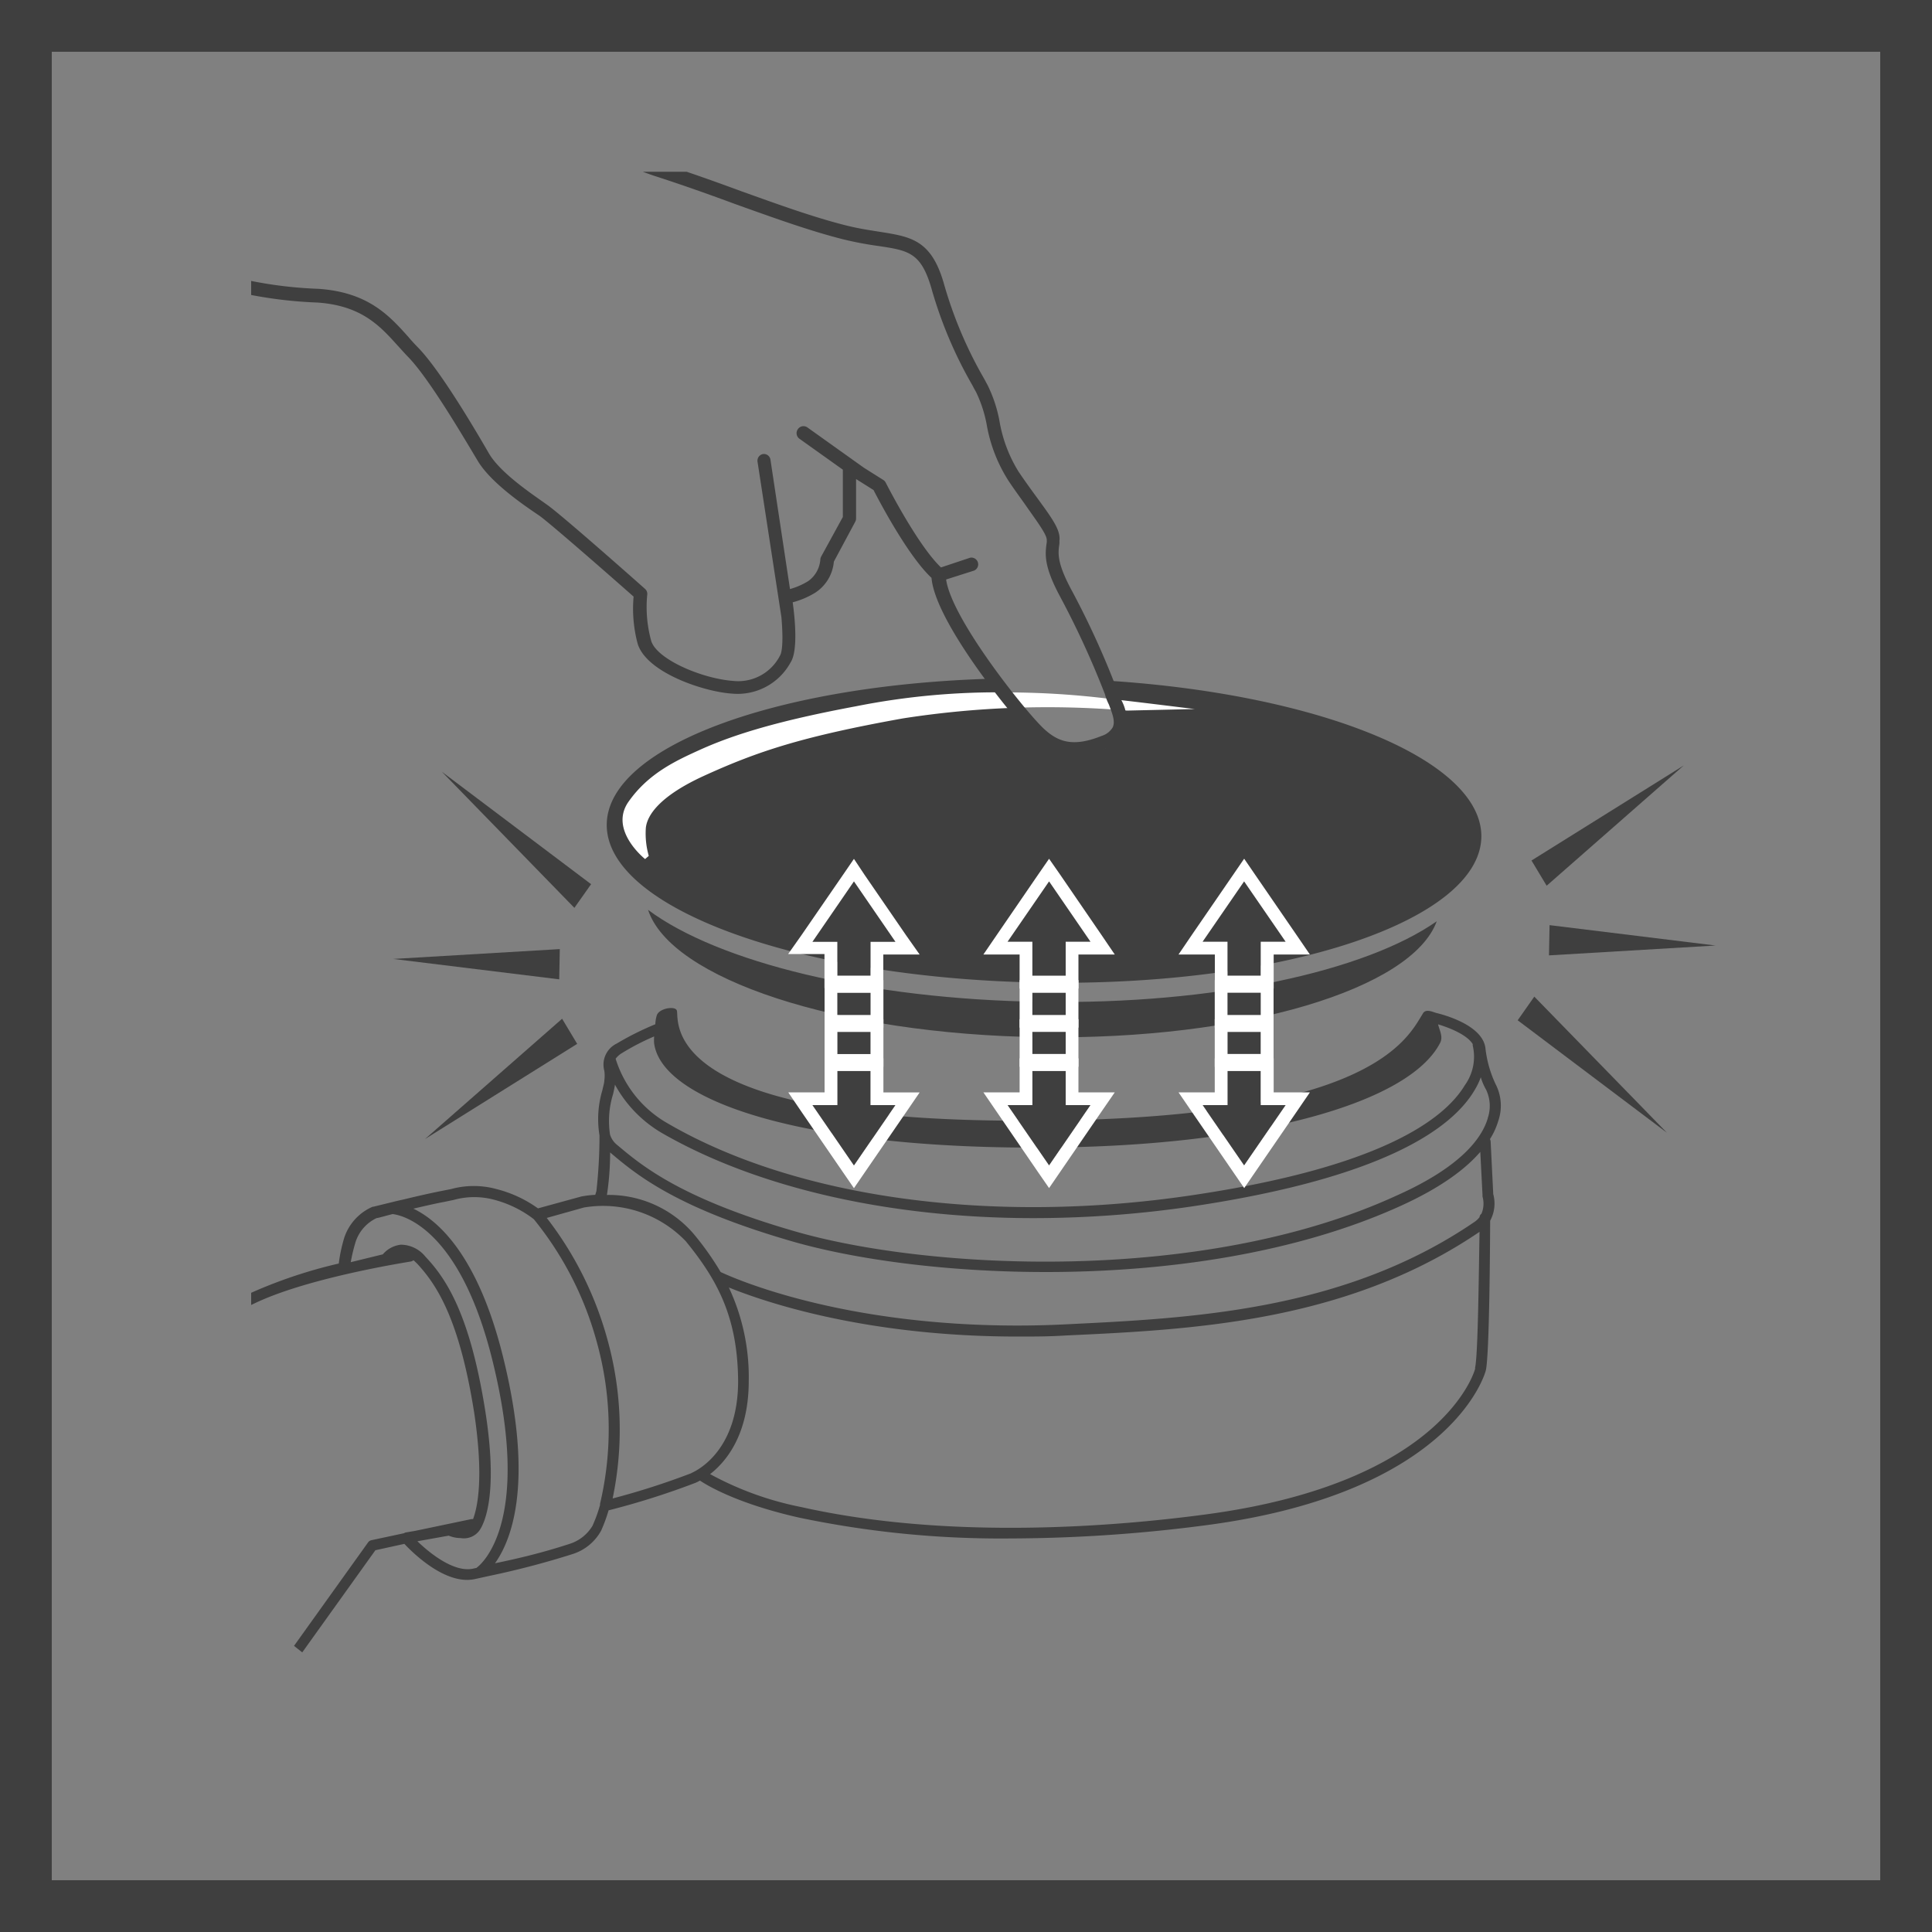 <svg id="Warstwa_1" data-name="Warstwa 1" xmlns="http://www.w3.org/2000/svg" xmlns:xlink="http://www.w3.org/1999/xlink" viewBox="0 0 200 200">
  <rect x="0" y="0" width="200" height="200" fill="#808080" stroke="none"/>
  <defs>
    <style>
      .cls-1 {
        fill: none;
      }

      .cls-2 {
        fill: #3f3f3f;
      }

      .cls-3 {
        clip-path: url(#clip-path);
      }

      .cls-4 {
        fill: #fff;
      }
    </style>
    <clipPath id="clip-path">
      <polygon class="cls-1" points="185.1 176.88 38.67 176.88 26 166.88 26 17.78 185.1 17.78 185.1 176.88"/>
    </clipPath>
  </defs>
  <title>Korek-Klik-Klak</title>
  <path class="cls-2" d="M0,0V200H200V0ZM194.64,194.64H5.36V5.36H194.64Z"/>
  <g class="cls-3">
    <g>
      <g>
        <path class="cls-2" d="M115.06,70.49c.2.58,1.23,3.6,1,5.32-.26,1.91-5.06,3.22-7.77.88A30,30,0,0,1,103,70.25c-22.51.59-40.07,7-40.19,15.07-.12,8.7,20,16,45.05,16.4s45.37-6.41,45.49-15.1C153.41,78.72,136.82,71.94,115.06,70.49Z"/>
        <path class="cls-2" d="M107.78,103.71c-18-.26-33.46-4.13-40.69-9.52,2.33,7.13,19.59,12.88,40.64,13.18s38.46-5,41-12C141.34,100.54,125.76,104,107.78,103.71Z"/>
        <path class="cls-4" d="M66.78,88.93S63,85.94,65.06,83s4.88-4.24,7.42-5.39c3.5-1.58,8.1-3,16.15-4.5a74.86,74.86,0,0,1,15.91-1.43,86.76,86.76,0,0,1,10.21.65c2.08.22,8.92,1.07,8.92,1.07l-7,.16a97.33,97.33,0,0,0-23.21.81C83,76.25,78.38,77.8,72.86,80.32c-4.37,2-5.83,3.93-6,5.35a8.43,8.43,0,0,0,.3,2.93Z"/>
      </g>
      <path class="cls-2" d="M116,72.33a6.11,6.11,0,0,1-.33-.83A87.53,87.53,0,0,0,110.88,61c-1.49-2.8-1.35-3.74-1.21-4.73a2.36,2.36,0,0,0,0-.28c.15-1.09-.74-2.3-2.2-4.31-.6-.82-1.28-1.75-2-2.81a14.5,14.5,0,0,1-2-5.26,14.16,14.16,0,0,0-1.25-3.77l-.38-.7a43.21,43.21,0,0,1-4.14-9.82C96.4,24.82,94.29,24.51,91.1,24c-1-.16-2.19-.33-3.54-.67-3.3-.83-6.82-2.1-10.89-3.56-2.71-1-5.52-2-8.64-3A40.64,40.64,0,0,1,51.65,6.22c-2.43-2.65-4.31-3-7.16-3.43-.81-.13-1.72-.28-2.75-.5C37.3,1.33,27-3.1,26.93-3.15a.7.7,0,0,0-.63,0,.73.73,0,0,0-.34.54L23,29.32a.69.69,0,0,0,.57.75l1.79.34a45.3,45.3,0,0,0,7.51.91c4.57.32,6.47,2.43,8.31,4.47.35.38.7.78,1.06,1.15,2.22,2.26,6,8.75,7.17,10.69,1.33,2.3,4.8,4.65,6.27,5.65l.15.1c1,.7,6.68,5.66,9.76,8.38A14.09,14.09,0,0,0,66,66.6c.87,3,6.81,5,9.75,5.2a6.25,6.25,0,0,0,6.1-3.24c.78-1.22.43-4.63.21-6.21a8.59,8.59,0,0,0,2.34-1,4.26,4.26,0,0,0,1.92-3.21L88.54,54a.72.72,0,0,0,.08-.32l0-4.09,1.81,1.14c.56,1.1,3.57,6.83,6,9.09.39,4.73,8.9,15,10.58,16.62a6.1,6.1,0,0,0,3.38,1.75,8.23,8.23,0,0,0,4.09-.71,3.27,3.27,0,0,0,2-1.72A4.45,4.45,0,0,0,116,72.33Zm-.78,2.91a2,2,0,0,1-1.18.94c-3,1.21-4.54.6-6-.76-1.89-1.77-9.51-11.29-10.1-15.43l2.89-.92a.7.7,0,0,0-.42-1.33l-3,1c-2.45-2.33-5.69-8.72-5.72-8.78a.7.7,0,0,0-.26-.28l-2-1.26L83.6,44.26a.7.7,0,0,0-1,.16.71.71,0,0,0,.16,1l4.49,3.2,0,4.9L85,57.63a.74.74,0,0,0-.08.3,3,3,0,0,1-1.26,2.23,7.39,7.39,0,0,1-1.88.82L79.75,47.54A.69.69,0,0,0,79,47a.7.7,0,0,0-.58.8l2.47,16.08h0c.16,1.79.16,3.49-.15,4a4.86,4.86,0,0,1-4.82,2.61c-3.29-.24-8-2.27-8.52-4.19A13.19,13.19,0,0,1,67,61.57a.67.67,0,0,0-.23-.61c-.35-.32-8.77-7.78-10.17-8.73l-.14-.1c-1.4-1-4.68-3.18-5.85-5.2s-5-8.6-7.38-11c-.34-.35-.67-.71-1-1.1-1.93-2.15-4.12-4.58-9.26-4.93a43.46,43.46,0,0,1-7.23-.87l-.08,0-1.2-.22L27.26-1.49C29.89-.38,37.61,2.82,41.45,3.65c1.06.23,2,.39,2.81.52,2.75.45,4.26.7,6.37,3a41.93,41.93,0,0,0,17,11c3.1,1,5.9,2,8.6,3,4.11,1.47,7.65,2.74,11,3.59a35.37,35.37,0,0,0,3.67.7c3.13.47,4.43.66,5.51,4.35a44,44,0,0,0,4.26,10.09c.12.24.25.47.38.7A13.32,13.32,0,0,1,102.15,44a15.84,15.84,0,0,0,2.21,5.71c.72,1.09,1.41,2,2,2.86,1,1.42,2,2.77,2,3.31a2.34,2.34,0,0,1,0,.26c-.17,1.17-.35,2.39,1.36,5.58a91.25,91.25,0,0,1,4.66,10.14,5.8,5.8,0,0,0,.41,1.07C115.06,73.66,115.48,74.59,115.21,75.24Z"/>
      <rect class="cls-1" x="11" y="6.35" width="172.66" height="172.66"/>
      <g>
        <polygon class="cls-2" points="59.75 108.06 44 117.91 58.19 105.46 59.75 108.06"/>
        <polygon class="cls-2" points="57.89 101.38 40.71 99.27 57.95 98.25 57.89 101.38"/>
        <polygon class="cls-2" points="59.46 93.98 45.74 79.89 61.19 91.53 59.46 93.98"/>
      </g>
      <g>
        <polygon class="cls-2" points="158.54 89.08 174.3 79.24 160.11 91.69 158.54 89.08"/>
        <polygon class="cls-2" points="160.41 95.77 177.59 97.88 160.35 98.9 160.41 95.77"/>
        <polygon class="cls-2" points="158.83 103.17 172.56 117.26 157.11 105.62 158.83 103.17"/>
      </g>
      <path class="cls-2" d="M153.78,108.58c-.21-2.35-4-3.46-5.14-3.73-.35-.11-1-.41-1.3,0-1.55,2.44-4.81,10.55-37.51,11.13-42.06.75-39.48-10.37-39.76-11.36-.15-.53-1.91-.24-2.09.53a3.37,3.37,0,0,0-.14.88,30.16,30.16,0,0,0-4,2,2.42,2.42,0,0,0-1.28,2.82,3.67,3.67,0,0,1,0,1c0,.24-.11.57-.2,1a10.43,10.43,0,0,0-.3,4.69,52.36,52.36,0,0,1-.32,5.76l-.12.39a10.26,10.26,0,0,0-1.44.17l-4.49,1.23a12.69,12.69,0,0,0-4.3-2,8.92,8.92,0,0,0-4.69,0l-1,.2c-.77.15-2.07.43-3.85.86l-.71.16-2.49.61-.07,0a5.31,5.31,0,0,0-2.93,3.17,15.56,15.56,0,0,0-.58,2.71A49.76,49.76,0,0,0,26,133.83c-6.09,2.85-9.68,5.78-13.27,10.79C9.48,149.2,3,157.45,1.94,158.77c-1.17.16-6.15,1.14-10.61,6.44-4,4.77-13.33,16.95-16.48,21.08-.18.23-.37.47-.54.72l-.52.68a.56.56,0,0,0-.1.27c-4.49,7.61-.76,18.59,8.57,24.83a24.33,24.33,0,0,0,13.37,4.26c.53,0,1.07,0,1.6-.07a15.1,15.1,0,0,0,11.52-6.12s0,0,.05-.05c.11-.17,11.09-16.21,15.19-22a18,18,0,0,0,3.27-12.13l11.6-16.2,3-.66c.85.91,3.73,3.73,6.49,3.73a3.91,3.91,0,0,0,.83-.09l1.46-.32a88.06,88.06,0,0,0,8.59-2.25,5.13,5.13,0,0,0,3-2.44,16.14,16.14,0,0,0,.77-2.1A80.7,80.7,0,0,0,72,153.5a4.83,4.83,0,0,0,.46-.23c.86.58,4,2.42,10.25,3.83a101.7,101.7,0,0,0,21.85,2.16A157.67,157.67,0,0,0,125,157.87c25.51-3.41,28.78-15.86,28.81-16,.38-1.6.44-13.18.45-15.5a3.74,3.74,0,0,0,.32-2.76l-.27-5.45a.61.61,0,0,0-.07-.24,7.41,7.41,0,0,0,.85-1.85,4.86,4.86,0,0,0-.27-3.85A11.71,11.71,0,0,1,153.78,108.58ZM64.41,109a24.82,24.82,0,0,1,3.31-1.71,3.9,3.9,0,0,0,0,.75c.89,6.18,16.35,11,41.13,10.75,20.88-.19,37-4.49,40.24-10.85.31-.62-.07-1.27-.22-1.9,1.2.36,3,1.08,3.59,2.05a.44.44,0,0,0,0,.16,5.05,5.05,0,0,1-.82,4.09c-2.17,3.6-8.82,8.5-28.17,11.38-20.75,3.1-41.07.31-54.37-7.44a11.65,11.65,0,0,1-5.37-6.68s0,0,0,0A2.26,2.26,0,0,1,64.41,109ZM8,210c-2.29,3.43-6.15,5.52-10.87,5.89a22.8,22.8,0,0,1-14.26-4c-9.1-6.08-12.63-16.82-7.87-23.94a2.69,2.69,0,0,1,.2-.27l.52-.69c2.7-3.29,7-5,11.65-5A23.33,23.33,0,0,1,.15,186,22.81,22.81,0,0,1,9.3,197.69C10.76,202.19,10.3,206.56,8,210Zm15.08-21.82C20.35,192,14.55,200.47,11,205.7a16.52,16.52,0,0,0-.61-8.35A23.86,23.86,0,0,0,.76,185.12c-7.33-4.9-16-5.48-22-2.09,4.14-5.4,10.36-13.45,13.44-17.11,4.67-5.55,10-6.07,10.09-6.08s9-.42,16.24,5.06c7,5.35,7.52,11.39,7.52,11.45a.59.59,0,0,0,.1.26v0A17,17,0,0,1,23.09,188.17ZM42,158.64a.48.48,0,0,0-.18.08l-3.37.72a.57.57,0,0,0-.34.22L27,175.18c-.45-2.09-2-6.81-7.79-11.16a27.67,27.67,0,0,0-15.8-5.3c2-2.47,7.37-9.39,10.28-13.45,3.46-4.85,6.94-7.67,12.84-10.43,5.67-2.66,15.93-4.23,16-4.25a.57.57,0,0,0,.27-.13c.12.1.25.22.38.35,2.07,2.23,4.39,5.81,5.91,15.45,1,6.69.35,9.75-.12,11a.6.6,0,0,0-.19,0L43,158.47Zm7.36,3.66-.36.08c-1.92.44-4.41-1.49-5.79-2.83l3.24-.58a3.21,3.21,0,0,0,1.22.25,2,2,0,0,0,2-.84c.6-.93,1.87-4,.57-12.29-1.57-9.94-4-13.68-6.2-16a3.29,3.29,0,0,0-2.53-1.24,2.84,2.84,0,0,0-1.88,1l-3.32.81a18,18,0,0,1,.49-2.06A4.14,4.14,0,0,1,39,126.09c.16,0,.8-.2,1.64-.41.64.07,6.85,1,10.34,15.16C55.05,157.31,50,161.82,49.33,162.3Zm12.77-6.56h0a14.47,14.47,0,0,1-.8,2.22,4.27,4.27,0,0,1-2.39,1.87c-2.86.93-5.33,1.51-7.7,2,1.71-2.39,4.06-8.31.85-21.31-2.62-10.63-6.78-14.2-9.3-15.4,1.45-.34,2.53-.58,3.2-.7l1-.21a7.91,7.91,0,0,1,4.21,0,11.55,11.55,0,0,1,4.06,2A34.44,34.44,0,0,1,61.8,139,33.61,33.61,0,0,1,62.1,155.74Zm9.47-3.25a77.56,77.56,0,0,1-8.18,2.63,34.79,34.79,0,0,0-.53-16.42,36.1,36.1,0,0,0-6.29-12.62L60.45,125A11.87,11.87,0,0,1,71,128.5c3.3,4.05,5.36,7.88,5.41,14.46C76.41,150,72.38,152.13,71.57,152.49Zm81.12-10.86c0,.12-3.11,11.83-27.88,15.14-9,1.21-26.42,2.71-41.85-.75a33,33,0,0,1-9.48-3.42c1.67-1.3,4-4.1,4-9.65a21.83,21.83,0,0,0-2.06-9.67c3.68,1.49,14.13,5.08,29.92,5.08,1.59,0,3.23,0,4.92-.11,13-.6,29.07-1.35,42.87-10.73C153.08,132.05,153,140.45,152.69,141.63Zm.66-16a.51.51,0,0,0-.22.37,2.2,2.2,0,0,1-.49.47c-13.58,9.3-29.59,10-42.45,10.63q-2.52.12-4.89.12c-18.4,0-29.39-4.91-30.73-5.54a29.75,29.75,0,0,0-2.77-3.92,11.58,11.58,0,0,0-9-4.06v0a29.25,29.25,0,0,0,.33-4.4c2.7,2.29,6.8,5.72,18.79,9.19,6.41,1.86,15.93,3.19,26.32,3.19,12.3,0,25.81-1.86,36.82-6.89,4.18-1.91,6.67-3.83,8.15-5.55l.23,4.49a.59.59,0,0,0,0,.14A2.68,2.68,0,0,1,153.35,125.67Zm.64-9.89c-.58,2-2.68,5-9.39,8C124.53,133,96,131.46,82.23,127.45c-11.84-3.43-15.81-6.79-18.43-9a2.18,2.18,0,0,1-.65-1,.06.06,0,0,1,0,0,9.38,9.38,0,0,1,.31-4.17c.09-.38.16-.69.2-1a13,13,0,0,0,4.93,5.05C78.47,123,92.16,126.1,107,126.1a112.9,112.9,0,0,0,16.65-1.25c19.86-3,26.73-8.14,29-12a7.28,7.28,0,0,0,.64-1.33,5.93,5.93,0,0,0,.55,1.28A3.93,3.93,0,0,1,154,115.78Z"/>
      <g>
        <g>
          <g>
            <polygon class="cls-2" points="90.12 110.87 86.68 110.87 86.68 114.4 84.11 114.4 88.4 120.66 92.7 114.4 90.12 114.4 90.12 110.87"/>
            <path class="cls-4" d="M90.12,110.87v3.53H92.7l-4.3,6.26-4.3-6.26h2.58v-3.53h3.44m1.33-1.31H85.36v3.52H81.6L83,115.14l4.3,6.26L88.4,123l1.09-1.59,4.3-6.26,1.41-2.06H91.45v-3.52Z"/>
          </g>
          <g>
            <polygon class="cls-2" points="86.68 101.02 90.12 101.02 90.12 97.5 92.7 97.5 88.4 91.24 84.11 97.5 86.68 97.5 86.68 101.02"/>
            <path class="cls-4" d="M88.4,91.24l4.3,6.26H90.12V101H86.68V97.5H84.1l4.3-6.26m0-2.33L87.31,90.5,83,96.76l-1.41,2h3.76v3.53h6.09V98.81H95.2l-1.41-2-4.3-6.26L88.4,88.91Z"/>
          </g>
          <g>
            <rect class="cls-2" x="86.68" y="106.82" width="3.45" height="2.29"/>
            <path class="cls-4" d="M90.12,106.82v2.3H86.68v-2.3h3.44m1.33-1.31H85.36v4.92h6.09v-4.92Z"/>
          </g>
          <g>
            <rect class="cls-2" x="86.68" y="102.78" width="3.45" height="2.29"/>
            <path class="cls-4" d="M90.12,102.78v2.29H86.68v-2.29h3.44m1.33-1.32H85.36v4.92h6.09v-4.92Z"/>
          </g>
        </g>
        <g>
          <g>
            <polygon class="cls-2" points="110.32 110.87 106.87 110.87 106.87 114.4 104.3 114.4 108.6 120.65 112.89 114.4 110.32 114.4 110.32 110.87"/>
            <path class="cls-4" d="M110.32,110.87v3.53h2.57l-4.29,6.25-4.3-6.25h2.57v-3.53h3.45m1.32-1.31h-6.09v3.52H101.8l1.41,2.06,4.29,6.26,1.1,1.59,1.09-1.59,4.29-6.26,1.42-2.06h-3.76v-3.52Z"/>
          </g>
          <g>
            <polygon class="cls-2" points="106.87 101.02 110.32 101.02 110.32 97.49 112.89 97.49 108.6 91.24 104.3 97.49 106.87 97.49 106.87 101.02"/>
            <path class="cls-4" d="M108.6,91.24l4.29,6.25h-2.57V101h-3.45V97.49H104.3l4.3-6.25m0-2.34-1.1,1.59-4.29,6.26-1.41,2.06h3.75v3.52h6.09V98.81h3.76L114,96.75l-4.29-6.26L108.6,88.9Z"/>
          </g>
          <g>
            <rect class="cls-2" x="106.87" y="106.82" width="3.45" height="2.29"/>
            <path class="cls-4" d="M110.32,106.82v2.29h-3.45v-2.29h3.45m1.32-1.31h-6.09v4.92h6.09v-4.92Z"/>
          </g>
          <g>
            <rect class="cls-2" x="106.87" y="102.77" width="3.45" height="2.29"/>
            <path class="cls-4" d="M110.32,102.77v2.3h-3.45v-2.3h3.45m1.32-1.31h-6.09v4.92h6.09v-4.92Z"/>
          </g>
        </g>
        <g>
          <g>
            <polygon class="cls-2" points="130.51 110.87 127.07 110.87 127.07 114.4 124.5 114.4 128.79 120.65 133.09 114.4 130.51 114.4 130.51 110.87"/>
            <path class="cls-4" d="M130.51,110.87v3.53h2.58l-4.3,6.25-4.3-6.25h2.58v-3.53h3.44m1.33-1.31h-6.09v3.52H122l1.41,2.06,4.3,6.26,1.09,1.59,1.09-1.59,4.3-6.26,1.41-2.06h-3.75v-3.52Z"/>
          </g>
          <g>
            <polygon class="cls-2" points="127.07 101.02 130.51 101.02 130.51 97.49 133.09 97.49 128.79 91.24 124.5 97.49 127.07 97.49 127.07 101.02"/>
            <path class="cls-4" d="M128.79,91.24l4.3,6.25h-2.58V101h-3.44V97.49h-2.58l4.3-6.25m0-2.34-1.09,1.59-4.3,6.26L122,98.81h3.76v3.52h6.09V98.81h3.75l-1.41-2.06-4.3-6.26-1.09-1.59Z"/>
          </g>
          <g>
            <rect class="cls-2" x="127.07" y="106.82" width="3.45" height="2.29"/>
            <path class="cls-4" d="M130.51,106.82v2.29h-3.44v-2.29h3.44m1.33-1.31h-6.09v4.92h6.09v-4.92Z"/>
          </g>
          <g>
            <rect class="cls-2" x="127.07" y="102.77" width="3.45" height="2.29"/>
            <path class="cls-4" d="M130.51,102.77v2.3h-3.44v-2.3h3.44m1.33-1.31h-6.09v4.92h6.09v-4.92Z"/>
          </g>
        </g>
      </g>
    </g>
  </g>
</svg>
